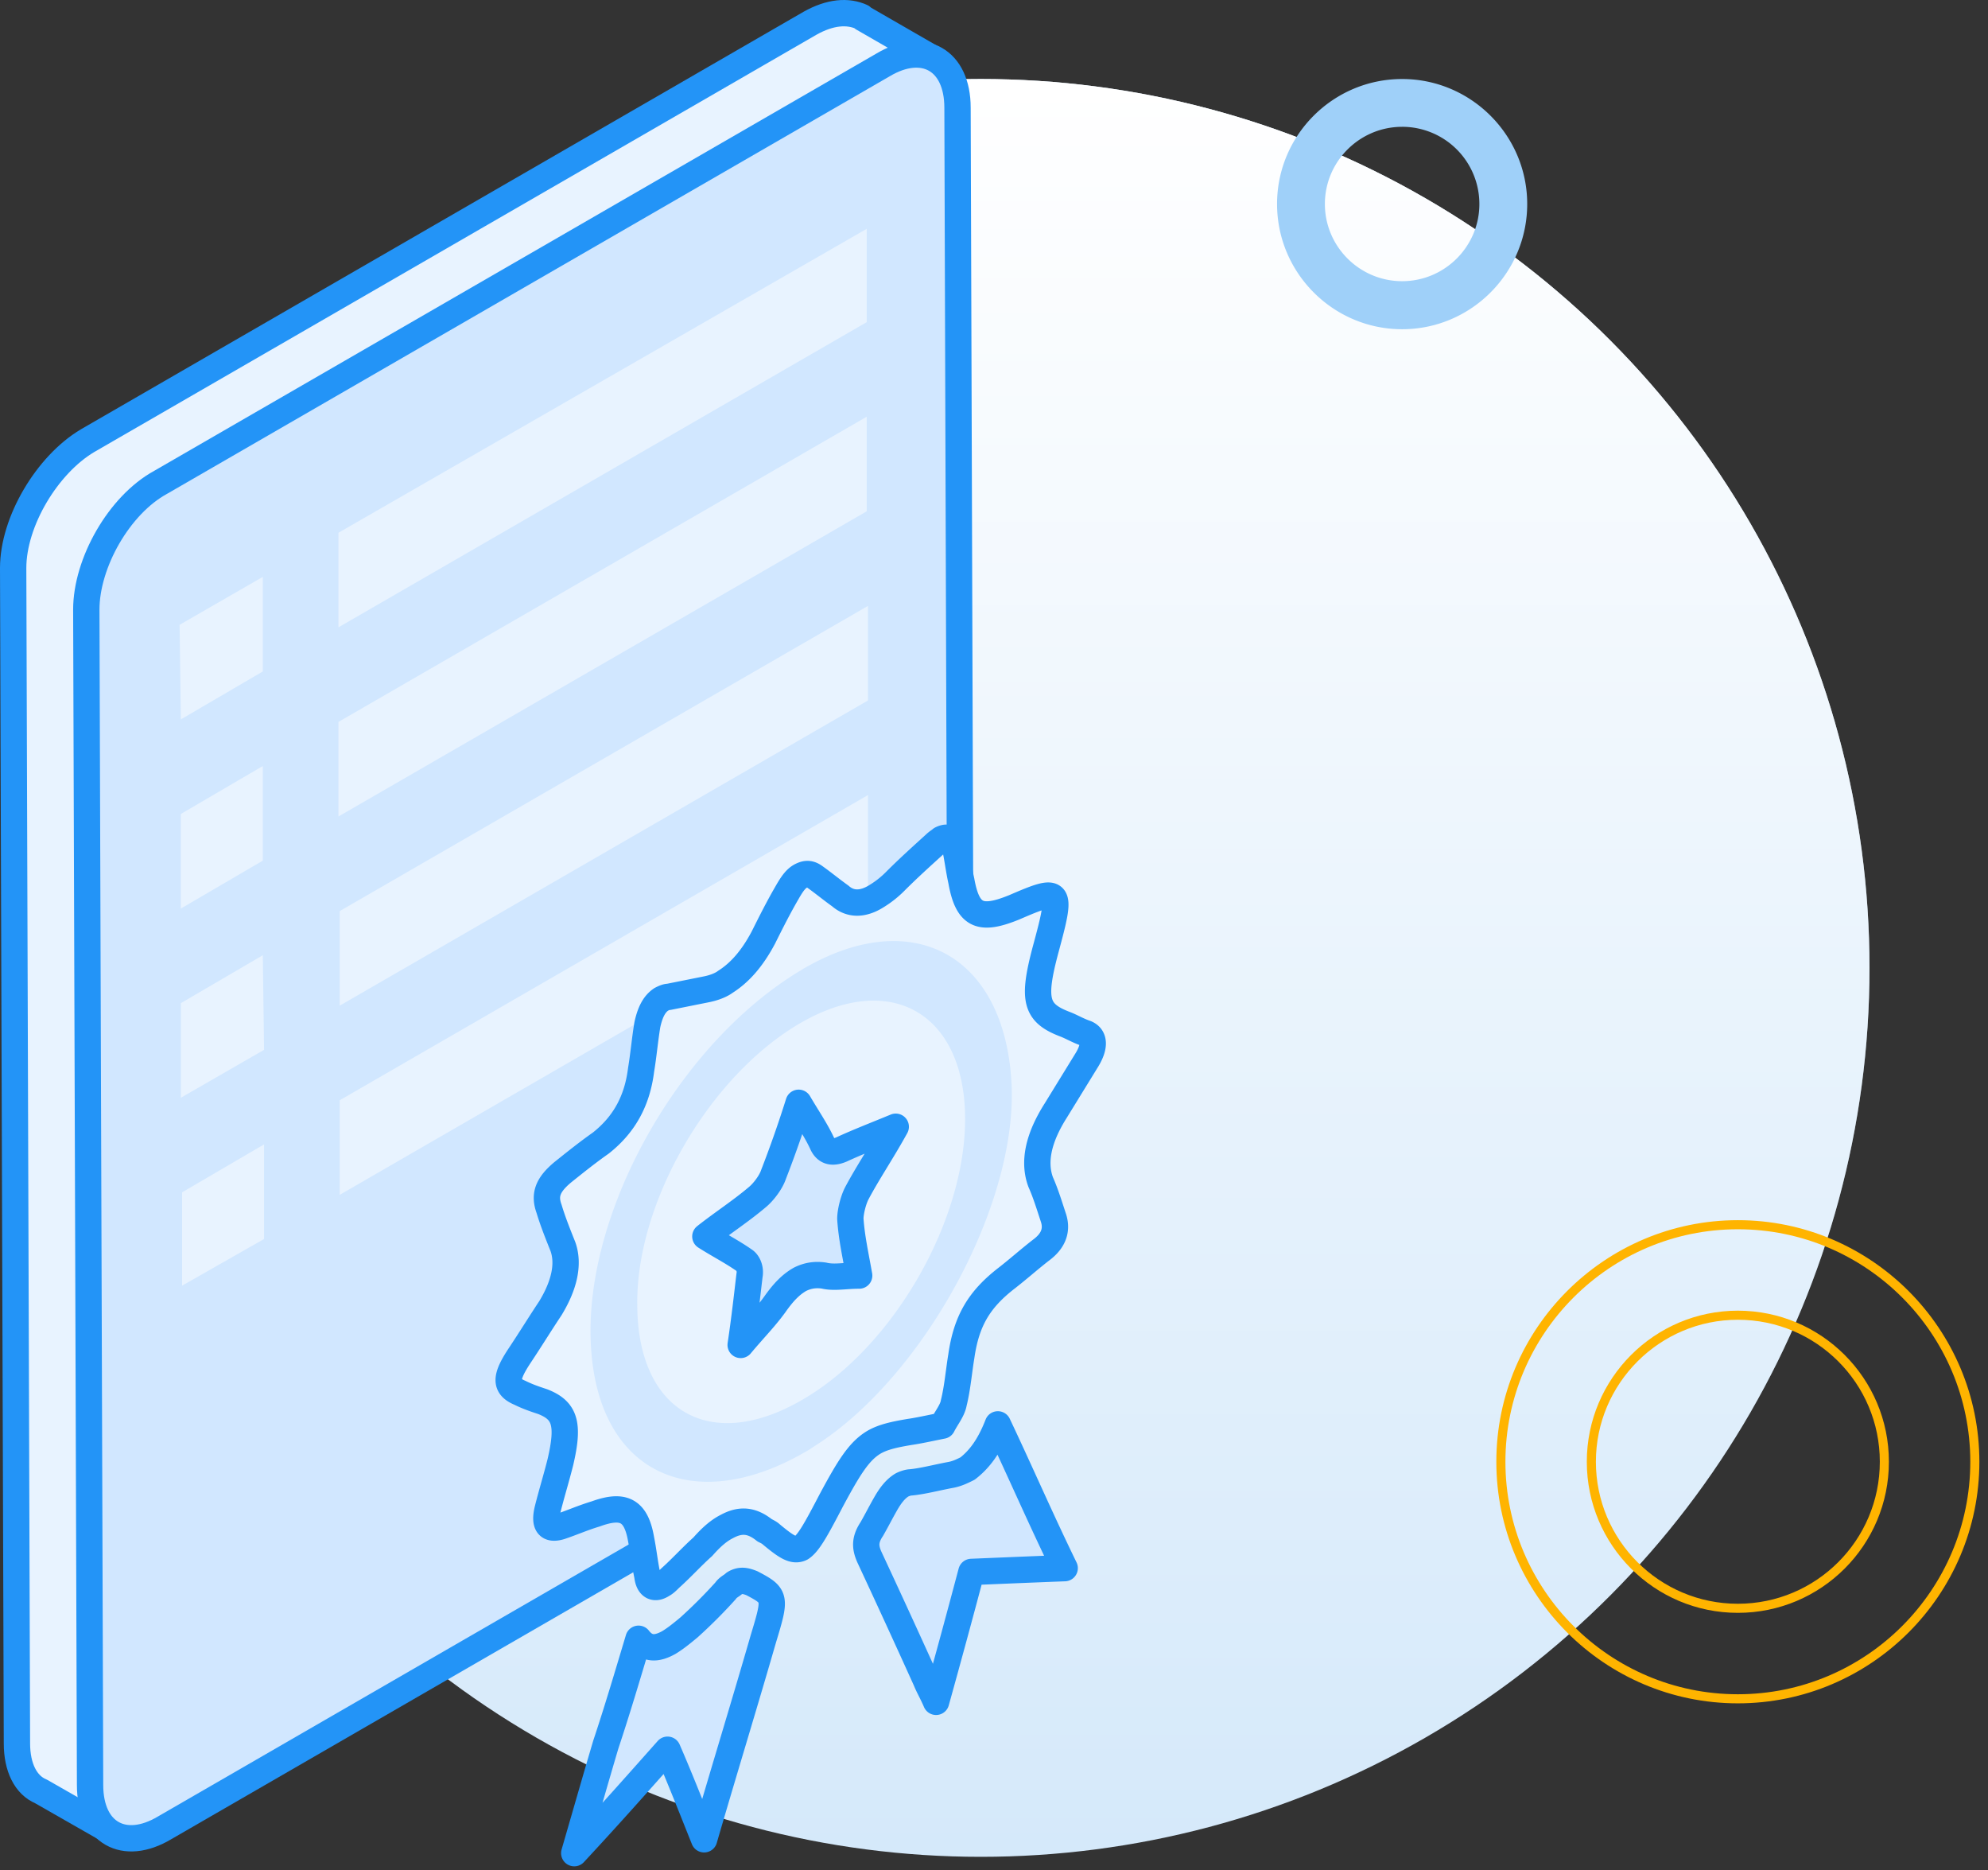 <svg width="151" height="142" viewBox="0 0 151 142" fill="none" xmlns="http://www.w3.org/2000/svg"><rect x="0" y="0" width="151" height="142" fill="#333333" stroke="none"/><circle cx="74.5" cy="73.5" r="67.5" fill="#D5E9FA"/><circle cx="74.5" cy="73.5" r="67.5" fill="url(#paint0_linear)"/><path d="M132 129c-9.924 0-18-8.076-18-18s8.076-18 18-18 18 8.076 18 18-8.076 18-18 18zm0-29.128c-6.125 0-11.128 4.983-11.128 11.128 0 6.145 4.983 11.128 11.128 11.128 6.145 0 11.128-4.983 11.128-11.128 0-6.145-4.983-11.128-11.128-11.128z" stroke="#FFB400" stroke-width=".69" stroke-miterlimit="10"/><path d="M106.5 25c-5.231 0-9.5-4.265-9.5-9.51 0-5.244 4.269-9.49 9.5-9.49s9.5 4.265 9.5 9.49c0 5.227-4.25 9.51-9.5 9.51zm0-15.37c-3.233 0-5.867 2.63-5.867 5.86 0 3.231 2.634 5.862 5.867 5.862s5.867-2.63 5.867-5.861a5.862 5.862 0 00-5.867-5.862z" fill="#9FD0F9"/><path d="M71.196 4.638l-5.65-3.256-.096-.095c-1.053-.48-2.394-.383-3.926.479L6.65 33.464C3.586 35.284 1 39.593 1 43.136l.287 89.254c0 1.819.67 3.16 1.82 3.639l5.363 3.064 4.022-6.799 49.32-28.442c3.064-1.82 5.65-6.13 5.65-9.673l-.192-76.804 3.926-12.737z" fill="#E8F3FF" stroke="#2394F7" stroke-width="2" stroke-miterlimit="10" stroke-linecap="round" stroke-linejoin="round"/><path d="M67.079 4.926c3.064-1.82 5.65-.383 5.65 3.256l.287 89.254c0 3.543-2.49 7.948-5.65 9.672l-54.874 31.698c-3.064 1.82-5.65.383-5.65-3.256l-.287-89.253c0-3.544 2.49-7.949 5.65-9.673L67.079 4.926z" fill="#D1E7FF" stroke="#2394F7" stroke-width="2" stroke-miterlimit="10" stroke-linecap="round" stroke-linejoin="round"/><path d="M65.833 17.375v7.087L25.707 47.637v-7.182l40.126-23.08zm.095 42.998v7.183L25.803 90.731V83.55l40.126-23.176zm0-14.364v7.182L25.803 76.366v-7.182L65.929 46.01zm-.095-14.365v7.183L25.707 62.002v-7.183l40.126-23.175zM19.961 43.807v7.182l-6.225 3.64-.095-7.183 6.32-3.64zm0 14.364v7.183l-6.225 3.639V61.81l6.225-3.64zm0 14.365l.096 7.183-6.32 3.639v-7.183l6.224-3.639zm.096 14.364v7.183l-6.225 3.544V90.54l6.225-3.64z" fill="#E8F3FF"/><path d="M60.758 71.674c9.863-5.65 17.812-1.053 17.812 10.343 0 11.109-7.948 24.803-17.717 30.453-9.96 5.746-17.812 1.15-17.812-10.342 0-11.205 7.949-24.804 17.717-30.454z" fill="#D1E7FF"/><path d="M60.76 77.708c6.894-4.022 12.545-.766 12.545 7.278 0 7.853-5.555 17.43-12.45 21.356-6.99 4.022-12.45.766-12.45-7.278-.095-7.757 5.46-17.334 12.354-21.356zm4.309 12.928c.862-1.628 1.915-3.16 2.968-5.075-1.628.67-2.873 1.15-4.118 1.724-.67.287-1.149.191-1.436-.383-.479-1.054-1.15-2.011-1.82-3.16a87.715 87.715 0 01-1.915 5.458c-.191.575-.766 1.34-1.245 1.724-1.245 1.053-2.585 1.915-3.926 2.968 1.053.67 2.01 1.15 2.969 1.82.287.192.478.67.383 1.15-.192 1.627-.383 3.351-.67 5.266.957-1.149 1.819-2.011 2.585-3.064.67-.958 1.245-1.532 1.915-1.915a2.949 2.949 0 011.82-.288c.766.192 1.628 0 2.681 0-.287-1.628-.574-2.873-.67-4.31 0-.478.191-1.34.479-1.915z" fill="#E8F3FF"/><path d="M75.793 108.161c1.724 3.639 3.256 7.183 5.076 10.917-2.49.096-4.788.192-7.087.288a827.502 827.502 0 01-2.681 9.864c-.287-.671-.575-1.15-.766-1.628a878.228 878.228 0 00-4.31-9.385c-.287-.671-.383-1.245.192-2.107.383-.671.67-1.245 1.053-1.916.383-.67.766-1.149 1.245-1.436.192-.096.48-.192.67-.192.958-.095 2.012-.383 3.065-.574.479-.096.862-.288 1.245-.479.862-.67 1.628-1.628 2.298-3.352zm-27.292 16.28c.67.862 1.437.766 2.299.287.478-.287.957-.67 1.532-1.149a38.154 38.154 0 002.777-2.777c.192-.287.479-.383.67-.575.48-.287.862-.191 1.341 0 1.82.958 1.82 1.054.862 4.214-1.437 4.98-2.969 9.96-4.5 15.227-.959-2.395-1.82-4.597-2.778-6.8-2.298 2.586-4.501 5.076-7.087 7.853.862-2.969 1.628-5.65 2.394-8.236.862-2.585 1.628-5.171 2.49-8.044z" fill="#D1E7FF" stroke="#2394F7" stroke-width="2" stroke-miterlimit="10" stroke-linecap="round" stroke-linejoin="round"/><path d="M82.497 78.473c.67.288.67 1.054 0 2.107L80.2 84.315c-1.34 2.107-1.724 3.927-1.15 5.459.384.862.671 1.82.958 2.681.288.862.096 1.724-.957 2.49-.862.67-1.724 1.437-2.586 2.107-2.107 1.628-3.064 3.256-3.447 5.937-.192 1.15-.288 2.395-.575 3.544-.096.574-.575 1.149-.862 1.723-.958.192-1.82.384-2.49.479-1.149.192-2.01.383-2.681.766-1.15.671-1.916 1.916-3.256 4.406-1.15 2.202-1.724 3.256-2.299 3.639-.574.287-1.149-.096-2.298-1.054-.096-.095-.287-.191-.479-.287-.957-.766-1.82-.862-2.873-.287-.574.287-1.149.766-1.82 1.532-.861.766-1.627 1.628-2.49 2.394-.19.192-.382.383-.574.479-.575.383-1.053.191-1.15-.67-.19-.862-.286-1.82-.478-2.778-.383-2.202-1.34-2.681-3.447-1.915-.958.287-1.82.67-2.682.958-.958.287-1.245-.192-.958-1.341.288-1.149.67-2.394.958-3.543.67-2.873.383-3.927-1.34-4.597-.575-.192-1.15-.383-1.724-.67-1.15-.479-1.15-1.15 0-2.873.766-1.15 1.532-2.395 2.298-3.544 1.053-1.724 1.437-3.351.958-4.692-.383-.958-.767-1.915-1.054-2.873-.383-1.054-.096-1.82 1.054-2.777.957-.766 1.915-1.533 2.873-2.203 1.82-1.437 2.777-3.256 3.064-5.554.192-1.15.287-2.299.479-3.448.191-.862.479-1.532 1.053-1.915.192-.096.383-.192.575-.192l2.873-.574c.479-.096 1.053-.288 1.436-.575 1.054-.67 2.012-1.724 2.873-3.352.575-1.149 1.15-2.298 1.82-3.447.383-.67.67-1.054 1.053-1.245.383-.192.67-.192 1.054.096.67.478 1.245.957 1.915 1.436.766.67 1.724.67 2.777 0a7.55 7.55 0 001.437-1.15c.957-.957 1.915-1.819 2.968-2.776.192-.192.383-.288.48-.383.574-.288.861 0 1.053.574.191.862.287 1.724.479 2.586.478 2.681 1.436 3.064 4.022 2.01 3.543-1.531 3.639-1.436 2.394 3.161-1.054 3.927-.766 4.884 1.532 5.746.479.192.958.479 1.532.67zm-20.59 31.316c8.14-5.172 15.228-18.004 14.94-27.198-.383-9.96-7.374-13.886-15.705-9.097-.192.095-.288.191-.48.287-9.097 5.554-16.088 18.004-15.8 27.868.287 10.151 7.66 13.598 16.28 8.619.191-.096.478-.288.766-.479z" fill="#E8F3FF"/><path d="M82.497 78.474c.67.287.67 1.053 0 2.107L80.2 84.316c-1.34 2.106-1.724 3.926-1.15 5.458.384.862.671 1.82.958 2.682.288.861.096 1.723-.957 2.49-.862.67-1.724 1.436-2.586 2.106-2.107 1.628-3.064 3.256-3.447 5.938-.192 1.149-.288 2.394-.575 3.543-.096.575-.575 1.149-.862 1.724-.958.192-1.82.383-2.49.479-1.149.191-2.01.383-2.681.766-1.15.67-1.916 1.915-3.256 4.405-1.15 2.203-1.724 3.256-2.299 3.639-.574.288-1.149-.096-2.298-1.053-.096-.096-.287-.192-.479-.287-.957-.767-1.82-.862-2.873-.288-.574.288-1.149.766-1.82 1.532-.861.767-1.627 1.628-2.49 2.395-.19.191-.382.383-.574.478-.575.383-1.053.192-1.15-.67-.19-.862-.286-1.819-.478-2.777-.383-2.203-1.34-2.682-3.447-1.915-.958.287-1.82.67-2.682.957-.958.288-1.245-.191-.958-1.341.288-1.149.67-2.394.958-3.543.67-2.873.383-3.926-1.34-4.597-.575-.191-1.15-.383-1.724-.67-1.15-.479-1.15-1.149 0-2.873.766-1.149 1.532-2.394 2.298-3.543 1.053-1.724 1.437-3.352.958-4.693-.383-.957-.767-1.915-1.054-2.873-.383-1.053-.096-1.82 1.054-2.777.957-.766 1.915-1.532 2.873-2.203 1.82-1.436 2.777-3.256 3.064-5.554.192-1.15.287-2.298.479-3.448.191-.861.479-1.532 1.053-1.915.192-.096.383-.191.575-.191l2.873-.575c.479-.096 1.053-.287 1.436-.575 1.054-.67 2.012-1.723 2.873-3.351.575-1.15 1.15-2.299 1.82-3.448.383-.67.67-1.053 1.053-1.245.383-.191.67-.191 1.054.096.67.479 1.245.958 1.915 1.436.766.67 1.724.67 2.777 0a7.55 7.55 0 001.437-1.149c.957-.957 1.915-1.82 2.968-2.777.192-.191.383-.287.48-.383.574-.287.861 0 1.053.575.191.861.287 1.723.479 2.585.478 2.682 1.436 3.065 4.022 2.011 3.543-1.532 3.639-1.436 2.394 3.16-1.054 3.927-.766 4.885 1.532 5.746.479.192.958.48 1.532.67z" stroke="#2394F7" stroke-width="2" stroke-miterlimit="10" stroke-linecap="round" stroke-linejoin="round"/><path d="M65.068 90.636c.862-1.628 1.915-3.16 2.969-5.076-1.628.67-2.873 1.15-4.118 1.724-.67.287-1.15.192-1.437-.383-.478-1.053-1.149-2.011-1.82-3.16a87.715 87.715 0 01-1.914 5.458c-.192.575-.767 1.341-1.245 1.724-1.245 1.054-2.586 1.915-3.927 2.969 1.054.67 2.011 1.15 2.969 1.82.287.19.479.67.383 1.149-.192 1.628-.383 3.351-.67 5.267.957-1.149 1.82-2.011 2.585-3.065.67-.957 1.245-1.532 1.916-1.915.574-.287 1.149-.383 1.82-.287.765.191 1.627 0 2.68 0-.287-1.628-.574-2.873-.67-4.31 0-.479.192-1.34.479-1.915z" stroke="#2394F7" stroke-width="2" stroke-miterlimit="10" stroke-linecap="round" stroke-linejoin="round"/><defs><linearGradient id="paint0_linear" x1="74.5" y1="6" x2="74.5" y2="141" gradientUnits="userSpaceOnUse"><stop stop-color="#fff"/><stop offset="1" stop-color="#fff" stop-opacity="0"/></linearGradient></defs></svg>